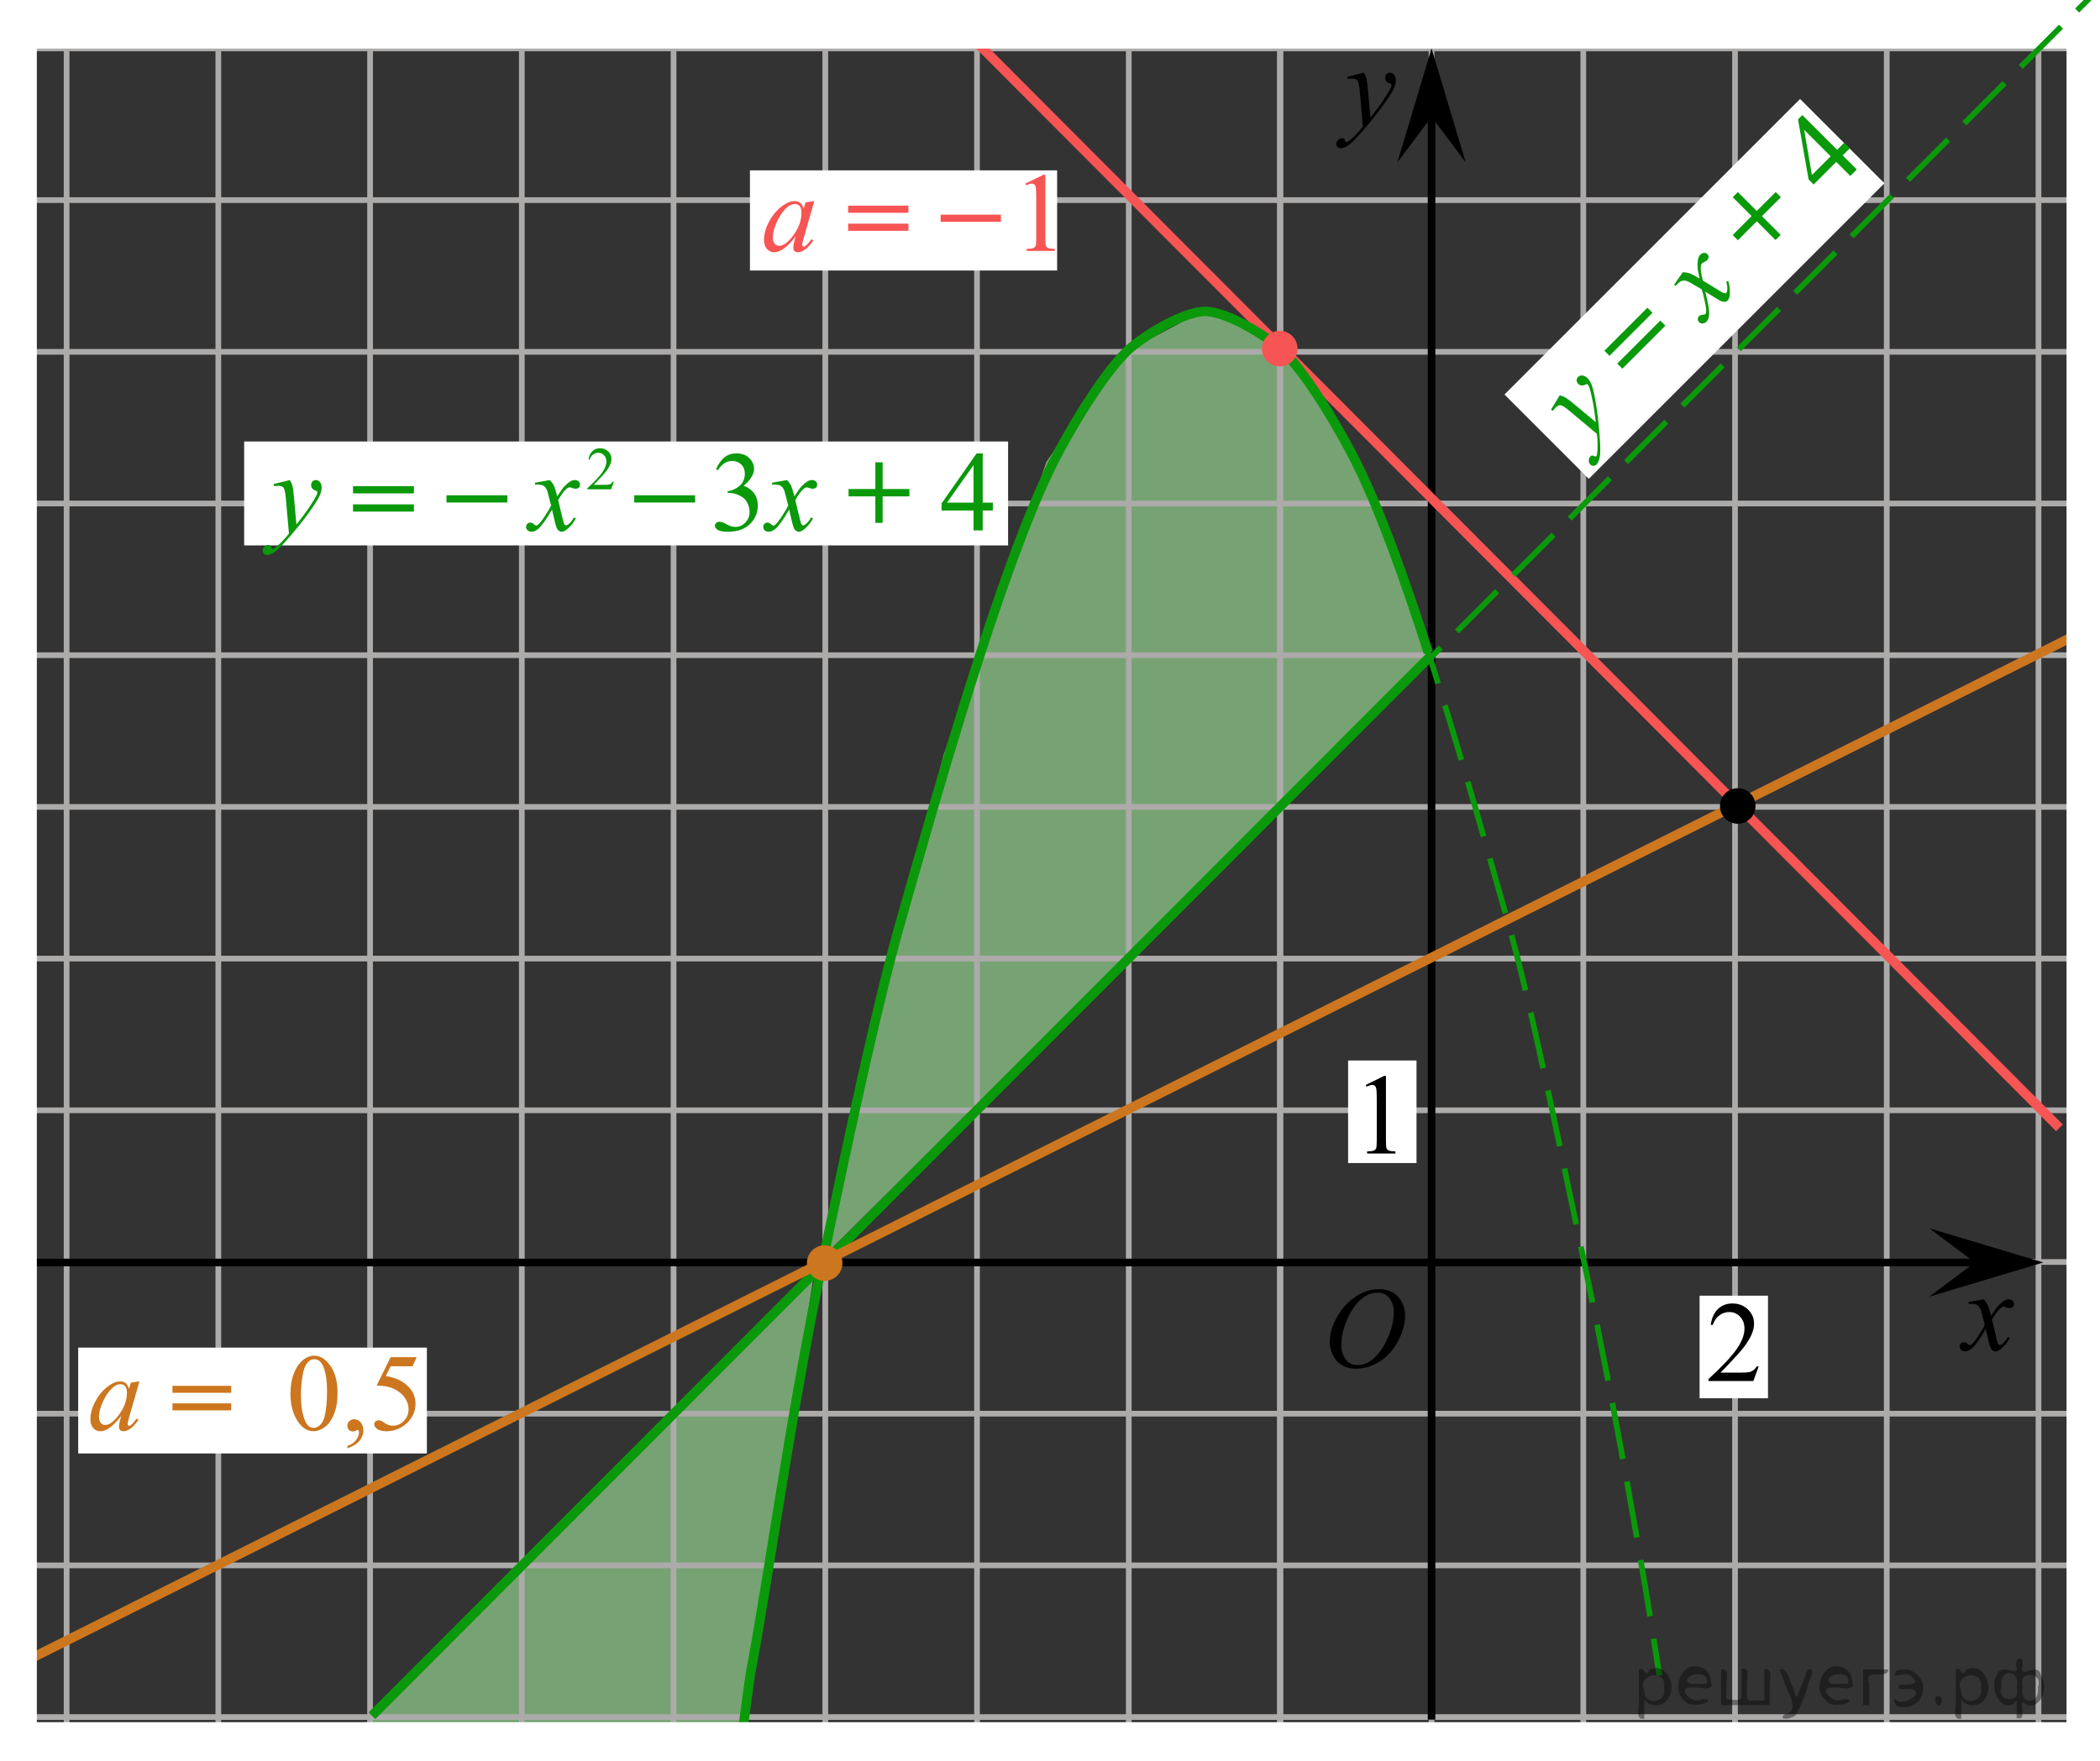 <?xml version="1.0" encoding="utf-8"?>
<!-- Generator: Adobe Illustrator 16.0.0, SVG Export Plug-In . SVG Version: 6.00 Build 0)  -->
<!DOCTYPE svg PUBLIC "-//W3C//DTD SVG 1.1//EN" "http://www.w3.org/Graphics/SVG/1.1/DTD/svg11.dtd">
<svg version="1.1" id="Слой_1" xmlns="http://www.w3.org/2000/svg" xmlns:xlink="http://www.w3.org/1999/xlink" x="0px" y="0px"
	 width="276.333px" height="231.832px" viewBox="28.636 4.165 276.333 231.832"
	 enable-background="new 28.636 4.165 276.333 231.832" xml:space="preserve">
<rect x="28.636" y="4.165" width="276.333" height="231.832" fill="#333333" stroke="none"/>
<polygon opacity="0.7" fill="#95D390" points="137.053,169.499 143.553,139.499 152.803,103.499 160.053,83.999 166.303,64.999 
	175.803,50.999 187.553,44.749 197.803,50.499 205.803,62.249 217.053,89.999 "/>
<polygon opacity="0.7" fill="#95D390" points="68.053,239.749 135.803,171.499 123.553,249.249 "/>
<g>
	<g>
		
			<line fill="none" stroke="#ADAAAA" stroke-width="0.75" stroke-miterlimit="10" x1="-25.433" y1="10.538" x2="422.267" y2="10.538"/>
		
			<line fill="none" stroke="#ADAAAA" stroke-width="0.75" stroke-miterlimit="10" x1="-25.433" y1="30.505" x2="422.267" y2="30.505"/>
		
			<line fill="none" stroke="#ADAAAA" stroke-width="0.75" stroke-miterlimit="10" x1="-25.433" y1="50.473" x2="422.267" y2="50.473"/>
		
			<line fill="none" stroke="#ADAAAA" stroke-width="0.75" stroke-miterlimit="10" x1="-25.433" y1="70.438" x2="422.267" y2="70.438"/>
		
			<line fill="none" stroke="#ADAAAA" stroke-width="0.75" stroke-miterlimit="10" x1="-25.433" y1="90.404" x2="422.267" y2="90.404"/>
		
			<line fill="none" stroke="#ADAAAA" stroke-width="0.75" stroke-miterlimit="10" x1="-25.433" y1="110.372" x2="422.267" y2="110.372"/>
		
			<line fill="none" stroke="#ADAAAA" stroke-width="0.75" stroke-miterlimit="10" x1="-25.433" y1="130.336" x2="422.267" y2="130.336"/>
		
			<line fill="none" stroke="#ADAAAA" stroke-width="0.75" stroke-miterlimit="10" x1="-25.433" y1="150.306" x2="422.267" y2="150.306"/>
		
			<line fill="none" stroke="#ADAAAA" stroke-width="0.75" stroke-miterlimit="10" x1="-25.433" y1="170.272" x2="422.267" y2="170.272"/>
		
			<line fill="none" stroke="#ADAAAA" stroke-width="0.75" stroke-miterlimit="10" x1="-25.433" y1="190.237" x2="422.267" y2="190.237"/>
		
			<line fill="none" stroke="#ADAAAA" stroke-width="0.75" stroke-miterlimit="10" x1="-25.433" y1="210.206" x2="422.267" y2="210.206"/>
		
			<line fill="none" stroke="#ADAAAA" stroke-width="0.75" stroke-miterlimit="10" x1="-25.433" y1="230.17" x2="422.267" y2="230.17"/>
	</g>
	<g>
		
			<line fill="none" stroke="#ADAAAA" stroke-width="0.75" stroke-miterlimit="10" x1="-22.499" y1="236.719" x2="-22.499" y2="5.038"/>
		
			<line fill="none" stroke="#ADAAAA" stroke-width="0.75" stroke-miterlimit="10" x1="-2.533" y1="236.719" x2="-2.533" y2="5.038"/>
		
			<line fill="none" stroke="#ADAAAA" stroke-width="0.75" stroke-miterlimit="10" x1="17.435" y1="236.719" x2="17.435" y2="5.038"/>
		<line fill="none" stroke="#ADAAAA" stroke-width="0.75" stroke-miterlimit="10" x1="37.4" y1="236.719" x2="37.4" y2="5.038"/>
		
			<line fill="none" stroke="#ADAAAA" stroke-width="0.75" stroke-miterlimit="10" x1="57.366" y1="236.719" x2="57.366" y2="5.038"/>
		
			<line fill="none" stroke="#ADAAAA" stroke-width="0.75" stroke-miterlimit="10" x1="77.334" y1="236.719" x2="77.334" y2="5.038"/>
		<line fill="none" stroke="#ADAAAA" stroke-width="0.75" stroke-miterlimit="10" x1="97.3" y1="236.719" x2="97.3" y2="5.038"/>
		
			<line fill="none" stroke="#ADAAAA" stroke-width="0.75" stroke-miterlimit="10" x1="117.268" y1="236.719" x2="117.268" y2="5.038"/>
		
			<line fill="none" stroke="#ADAAAA" stroke-width="0.75" stroke-miterlimit="10" x1="137.233" y1="236.719" x2="137.233" y2="5.038"/>
		
			<line fill="none" stroke="#ADAAAA" stroke-width="0.75" stroke-miterlimit="10" x1="157.199" y1="236.719" x2="157.199" y2="5.038"/>
		
			<line fill="none" stroke="#ADAAAA" stroke-width="0.75" stroke-miterlimit="10" x1="177.167" y1="236.719" x2="177.167" y2="5.038"/>
		
			<line fill="none" stroke="#ADAAAA" stroke-width="0.75" stroke-miterlimit="10" x1="197.134" y1="236.719" x2="197.134" y2="5.038"/>
		<g>
			
				<line fill="none" stroke="#ADAAAA" stroke-width="0.75" stroke-miterlimit="10" x1="197.042" y1="237.368" x2="197.042" y2="5.685"/>
			
				<line fill="none" stroke="#ADAAAA" stroke-width="0.75" stroke-miterlimit="10" x1="217.009" y1="237.368" x2="217.009" y2="5.685"/>
			
				<line fill="none" stroke="#ADAAAA" stroke-width="0.75" stroke-miterlimit="10" x1="236.978" y1="237.368" x2="236.978" y2="5.685"/>
			
				<line fill="none" stroke="#ADAAAA" stroke-width="0.75" stroke-miterlimit="10" x1="256.942" y1="237.368" x2="256.942" y2="5.685"/>
			
				<line fill="none" stroke="#ADAAAA" stroke-width="0.75" stroke-miterlimit="10" x1="276.908" y1="237.368" x2="276.908" y2="5.685"/>
			
				<line fill="none" stroke="#ADAAAA" stroke-width="0.75" stroke-miterlimit="10" x1="296.876" y1="237.368" x2="296.876" y2="5.685"/>
			
				<line fill="none" stroke="#ADAAAA" stroke-width="0.75" stroke-miterlimit="10" x1="316.843" y1="237.368" x2="316.843" y2="5.685"/>
			
				<line fill="none" stroke="#ADAAAA" stroke-width="0.75" stroke-miterlimit="10" x1="336.808" y1="237.368" x2="336.808" y2="5.685"/>
			
				<line fill="none" stroke="#ADAAAA" stroke-width="0.75" stroke-miterlimit="10" x1="356.777" y1="237.368" x2="356.777" y2="5.685"/>
			
				<line fill="none" stroke="#ADAAAA" stroke-width="0.75" stroke-miterlimit="10" x1="376.743" y1="237.368" x2="376.743" y2="5.685"/>
			
				<line fill="none" stroke="#ADAAAA" stroke-width="0.75" stroke-miterlimit="10" x1="396.71" y1="237.368" x2="396.71" y2="5.685"/>
			
				<line fill="none" stroke="#ADAAAA" stroke-width="0.75" stroke-miterlimit="10" x1="416.675" y1="237.368" x2="416.675" y2="5.685"/>
		</g>
	</g>
</g>
<line fill="none" stroke="#000000" stroke-miterlimit="10" x1="-22.683" y1="170.336" x2="288.999" y2="170.336"/>
<line fill="none" stroke="#000000" stroke-miterlimit="10" x1="217.009" y1="230.502" x2="217.009" y2="18.549"/>
<line fill="none" stroke="#F75454" stroke-width="1.25" stroke-miterlimit="10" x1="138.636" y1="-8.833" x2="299.637" y2="152.615"/>
<line fill="none" x1="-424.6" y1="109.143" x2="-424.233" y2="109.143"/>
<rect x="38.927" y="181.543" fill="#FFFFFF" width="45.883" height="13.929"/>
<rect x="252.281" y="174.707" fill="#FFFFFF" width="9" height="13.5"/>
<rect x="206.03" y="143.749" fill="#FFFFFF" width="9" height="13.5"/>
<polygon points="288.507,170.336 282.501,165.836 297.513,170.336 282.501,174.836 "/>
<polygon points="217.009,19.542 212.509,25.547 217.009,10.536 221.509,25.547 "/>
<g>
	<g>
		<g>
			<g>
				<defs>
					<rect id="SVGID_1_" x="200.664" y="170.336" width="16.438" height="17.871"/>
				</defs>
				<clipPath id="SVGID_2_">
					<use xlink:href="#SVGID_1_"  overflow="visible"/>
				</clipPath>
				<g clip-path="url(#SVGID_2_)">
					<path d="M210.141,173.844c0.662,0,1.248,0.146,1.758,0.434c0.512,0.287,0.91,0.715,1.199,1.276s0.438,1.147,0.438,1.753
						c0,1.072-0.313,2.197-0.934,3.378s-1.433,2.078-2.433,2.696c-1,0.621-2.035,0.933-3.104,0.933
						c-0.771,0-1.414-0.172-1.932-0.515c-0.519-0.342-0.9-0.793-1.148-1.354s-0.371-1.104-0.371-1.633
						c0-0.937,0.228-1.858,0.675-2.771c0.446-0.914,0.982-1.676,1.605-2.289c0.623-0.612,1.288-1.084,1.993-1.414
						C208.596,174.01,209.346,173.844,210.141,173.844z M209.891,174.318c-0.49,0-0.972,0.122-1.438,0.366
						c-0.467,0.244-0.935,0.643-1.396,1.195c-0.461,0.554-0.876,1.279-1.244,2.176c-0.451,1.104-0.677,2.145-0.677,3.123
						c0,0.697,0.179,1.316,0.536,1.855c0.358,0.539,0.908,0.811,1.646,0.811c0.446,0,0.887-0.111,1.313-0.332
						c0.429-0.223,0.875-0.602,1.342-1.139c0.584-0.674,1.074-1.535,1.476-2.58c0.396-1.047,0.596-2.021,0.596-2.928
						c0-0.67-0.18-1.263-0.537-1.777C211.15,174.577,210.611,174.318,209.891,174.318z"/>
				</g>
			</g>
		</g>
	</g>
</g>
<g>
	<g>
		<g>
			<g>
				<defs>
					<rect id="SVGID_3_" x="205.75" y="142.254" width="9.529" height="16.49"/>
				</defs>
				<clipPath id="SVGID_4_">
					<use xlink:href="#SVGID_3_"  overflow="visible"/>
				</clipPath>
				<g clip-path="url(#SVGID_4_)">
					<path d="M208.356,146.965l2.412-1.188h0.241v8.452c0,0.561,0.022,0.911,0.07,1.048c0.045,0.138,0.144,0.244,0.289,0.317
						c0.145,0.072,0.44,0.113,0.891,0.125v0.271h-3.729v-0.271c0.47-0.012,0.771-0.053,0.906-0.121
						c0.137-0.071,0.23-0.167,0.285-0.288c0.053-0.121,0.08-0.481,0.08-1.082v-5.403c0-0.729-0.023-1.195-0.072-1.402
						c-0.035-0.155-0.098-0.271-0.188-0.348s-0.197-0.111-0.326-0.111c-0.18,0-0.432,0.078-0.752,0.229L208.356,146.965z"/>
				</g>
			</g>
		</g>
	</g>
</g>
<g>
	<g>
		<g>
			<g>
				<defs>
					<rect id="SVGID_5_" x="250.599" y="172.201" width="12.363" height="16.488"/>
				</defs>
				<clipPath id="SVGID_6_">
					<use xlink:href="#SVGID_5_"  overflow="visible"/>
				</clipPath>
				<g clip-path="url(#SVGID_6_)">
					<path d="M260.058,184.011l-0.701,1.93h-5.899v-0.273c1.733-1.584,2.959-2.879,3.666-3.883c0.709-1.004,1.063-1.92,1.063-2.752
						c0-0.636-0.193-1.156-0.582-1.564c-0.391-0.407-0.854-0.61-1.396-0.61c-0.492,0-0.936,0.144-1.324,0.433
						c-0.39,0.287-0.681,0.709-0.867,1.266h-0.271c0.123-0.908,0.438-1.607,0.949-2.098c0.508-0.485,1.146-0.729,1.904-0.729
						c0.813,0,1.49,0.262,2.033,0.78c0.543,0.522,0.813,1.139,0.813,1.848c0,0.507-0.117,1.015-0.354,1.521
						c-0.362,0.795-0.955,1.644-1.771,2.533c-1.226,1.338-1.986,2.146-2.293,2.42h2.61c0.531,0,0.904-0.021,1.117-0.059
						c0.215-0.039,0.405-0.119,0.58-0.24c0.172-0.121,0.319-0.291,0.448-0.516h0.273v-0.006H260.058z"/>
				</g>
			</g>
		</g>
	</g>
</g>
<g>
	<g>
		<g>
			<g>
				<defs>
					<rect id="SVGID_7_" x="283.827" y="172.247" width="12.359" height="13.729"/>
				</defs>
				<clipPath id="SVGID_8_">
					<use xlink:href="#SVGID_7_"  overflow="visible"/>
				</clipPath>
				<g clip-path="url(#SVGID_8_)">
					<path d="M289.661,175.19c0.24,0.256,0.422,0.512,0.545,0.768c0.091,0.18,0.234,0.645,0.437,1.396l0.65-0.977
						c0.172-0.232,0.381-0.461,0.627-0.674c0.245-0.215,0.461-0.357,0.647-0.438c0.115-0.052,0.248-0.074,0.392-0.074
						c0.213,0,0.381,0.058,0.506,0.17c0.125,0.113,0.188,0.251,0.188,0.413c0,0.188-0.037,0.313-0.108,0.385
						c-0.14,0.123-0.296,0.186-0.474,0.186c-0.104,0-0.215-0.021-0.332-0.065c-0.229-0.079-0.389-0.118-0.465-0.118
						c-0.117,0-0.26,0.068-0.422,0.207c-0.307,0.256-0.67,0.75-1.092,1.481l0.604,2.538c0.095,0.389,0.172,0.619,0.234,0.695
						c0.063,0.076,0.129,0.112,0.191,0.112c0.104,0,0.225-0.057,0.362-0.17c0.271-0.228,0.5-0.521,0.691-0.885l0.258,0.133
						c-0.311,0.58-0.701,1.063-1.182,1.444c-0.271,0.218-0.498,0.322-0.687,0.322c-0.274,0-0.494-0.151-0.656-0.465
						c-0.104-0.189-0.317-1.018-0.645-2.477c-0.768,1.333-1.381,2.188-1.844,2.572c-0.302,0.244-0.59,0.367-0.871,0.367
						c-0.195,0-0.375-0.067-0.539-0.213c-0.115-0.104-0.176-0.254-0.176-0.436c0-0.162,0.055-0.297,0.162-0.406
						c0.106-0.107,0.239-0.162,0.397-0.162c0.154,0,0.322,0.08,0.502,0.236c0.127,0.111,0.228,0.17,0.295,0.17
						c0.06,0,0.135-0.039,0.229-0.117c0.229-0.188,0.545-0.59,0.942-1.211c0.396-0.619,0.66-1.066,0.783-1.341
						c-0.307-1.194-0.473-1.827-0.494-1.896c-0.112-0.317-0.264-0.547-0.442-0.68c-0.183-0.133-0.449-0.199-0.806-0.199
						c-0.112,0-0.241,0.006-0.393,0.018v-0.268L289.661,175.19z"/>
				</g>
			</g>
		</g>
	</g>
</g>
<g>
	<g>
		<g>
			<g>
				<defs>
					<rect id="SVGID_9_" x="201.787" y="10.797" width="13.746" height="16.491"/>
				</defs>
				<clipPath id="SVGID_10_">
					<use xlink:href="#SVGID_9_"  overflow="visible"/>
				</clipPath>
				<g clip-path="url(#SVGID_10_)">
					<path d="M208.101,13.736c0.168,0.285,0.283,0.552,0.351,0.801c0.063,0.248,0.127,0.736,0.188,1.465l0.324,3.632
						c0.297-0.354,0.725-0.913,1.285-1.683c0.271-0.374,0.604-0.884,1.004-1.528c0.24-0.394,0.389-0.669,0.441-0.825
						c0.029-0.078,0.043-0.159,0.043-0.243c0-0.056-0.016-0.101-0.051-0.133c-0.035-0.034-0.125-0.075-0.271-0.122
						c-0.146-0.047-0.269-0.135-0.36-0.26c-0.097-0.126-0.146-0.27-0.146-0.433c0-0.201,0.06-0.363,0.178-0.486
						c0.117-0.123,0.267-0.185,0.442-0.185c0.216,0,0.398,0.09,0.554,0.27c0.151,0.182,0.229,0.429,0.229,0.741
						c0,0.391-0.133,0.833-0.397,1.332c-0.267,0.5-0.776,1.269-1.535,2.3c-0.758,1.033-1.676,2.16-2.754,3.383
						c-0.742,0.841-1.293,1.369-1.651,1.59c-0.357,0.22-0.668,0.329-0.925,0.329c-0.151,0-0.286-0.06-0.401-0.176
						c-0.113-0.113-0.174-0.25-0.174-0.4c0-0.191,0.08-0.366,0.239-0.523c0.16-0.158,0.334-0.234,0.521-0.234
						c0.099,0,0.181,0.021,0.242,0.064c0.041,0.024,0.084,0.095,0.131,0.21c0.047,0.116,0.09,0.193,0.129,0.232
						c0.023,0.022,0.054,0.037,0.089,0.037c0.028,0,0.082-0.024,0.153-0.074c0.271-0.167,0.586-0.435,0.943-0.797
						c0.475-0.482,0.822-0.876,1.051-1.183l-0.414-4.68c-0.067-0.771-0.172-1.242-0.311-1.41c-0.141-0.167-0.369-0.251-0.693-0.251
						c-0.104,0-0.287,0.017-0.555,0.045l-0.064-0.271L208.101,13.736z"/>
				</g>
			</g>
		</g>
	</g>
</g>
<g>
	<path fill="none" stroke="#0A990A" stroke-width="1.25" stroke-miterlimit="10" d="M187.178,45.146
		c2.875,0.04,7.595,2.961,9.666,4.667c3.427,2.82,8.289,11.277,10.271,15.248c3.062,6.134,6.364,15.322,9.479,25.01"/>
	<path fill="none" stroke="#0A990A" stroke-width="1.25" stroke-miterlimit="10" d="M124.303,246.999l3.063-22.438
		c2.438-12.813,5.309-34.412,9.563-54.563c3.606-17.082,7.113-33.662,10.313-44.875c4.353-15.256,12.916-45.93,20-60.125
		c1.982-3.971,6.906-12.365,10.332-15.186c2.072-1.706,6.793-4.627,9.668-4.667"/>
</g>
<g>
	<path fill="none" stroke="#0A990A" stroke-width="0.75" stroke-miterlimit="10" stroke-dasharray="7.5,3" d="M196.844,49.813
		c3.427,2.82,8.289,11.277,10.271,15.248c7.085,14.195,15.459,44.744,19.813,60c3.197,11.205,6.503,27.949,10.125,45.063
		c4.277,20.211,7.875,41,9.938,54.563"/>
</g>
<line fill="none" stroke="#0A990A" stroke-width="1.25" stroke-miterlimit="10" x1="216.97" y1="90.415" x2="77.58" y2="229.999"/>
<path fill="none" stroke="#CC761F" stroke-width="1.25" stroke-miterlimit="10" stroke-dasharray="7.5,3" d="M124.053,239.499"/>
<line fill="none" stroke="#CC761F" stroke-width="1.25" stroke-miterlimit="10" x1="314.303" y1="81.489" x2="16.636" y2="230.499"/>
<circle fill="#CC761F" cx="137.152" cy="170.417" r="2.339"/>
<circle cx="257.303" cy="110.25" r="2.339"/>
<circle fill="#F75454" cx="197.036" cy="50.052" r="2.338"/>
<rect x="27.722" y="-1.138" fill="#FFFFFF" width="5.762" height="241.273"/>
<rect x="300.565" y="0.501" fill="#FFFFFF" width="5.764" height="241.273"/>
<rect x="-2.397" y="230.844" fill="#FFFFFF" width="310.282" height="7.305"/>
<rect x="-7.187" y="3.138" fill="#FFFFFF" width="310.672" height="7.42"/>
<line fill="none" stroke="#0A990A" stroke-width="0.75" stroke-miterlimit="10" stroke-dasharray="7.5,3" x1="351.776" y1="-44.335" x2="216.967" y2="90.661"/>
<g>
	<path fill="#CC761F" d="M46.984,185.986l-1.378,4.79l-0.155,0.645c-0.015,0.062-0.021,0.112-0.021,0.154
		c0,0.076,0.023,0.143,0.07,0.199c0.038,0.043,0.084,0.063,0.142,0.063c0.061,0,0.141-0.037,0.24-0.113
		c0.184-0.136,0.429-0.42,0.735-0.847l0.24,0.169c-0.325,0.489-0.66,0.863-1.003,1.119c-0.344,0.257-0.662,0.387-0.954,0.387
		c-0.202,0-0.354-0.052-0.455-0.152c-0.102-0.103-0.153-0.25-0.153-0.443c0-0.23,0.052-0.533,0.156-0.91l0.148-0.529
		c-0.617,0.805-1.185,1.368-1.703,1.688c-0.373,0.231-0.738,0.348-1.095,0.348c-0.345,0-0.641-0.143-0.892-0.429
		c-0.249-0.284-0.374-0.677-0.374-1.177c0-0.748,0.225-1.538,0.675-2.371c0.449-0.829,1.02-1.496,1.713-1.996
		c0.542-0.396,1.053-0.593,1.534-0.593c0.287,0,0.526,0.076,0.717,0.227c0.191,0.151,0.336,0.4,0.435,0.747l0.255-0.804
		L46.984,185.986z M44.468,186.352c-0.302,0-0.622,0.143-0.961,0.427c-0.48,0.399-0.908,0.992-1.282,1.778
		c-0.375,0.788-0.562,1.499-0.562,2.135c0,0.319,0.08,0.572,0.24,0.759c0.161,0.187,0.344,0.28,0.551,0.28
		c0.513,0,1.072-0.38,1.675-1.139c0.805-1.008,1.208-2.042,1.208-3.1c0-0.4-0.078-0.69-0.233-0.871
		C44.948,186.444,44.737,186.352,44.468,186.352z"/>
	<path fill="#CC761F" d="M51.329,186.571h7.731v0.918h-7.731V186.571z M51.329,188.881h7.731v0.92h-7.731V188.881z"/>
	<path fill="#CC761F" d="M66.855,187.647c0-1.094,0.165-2.034,0.496-2.823c0.329-0.789,0.768-1.377,1.314-1.763
		c0.424-0.307,0.862-0.46,1.315-0.46c0.735,0,1.394,0.375,1.978,1.123c0.729,0.929,1.095,2.186,1.095,3.774
		c0,1.111-0.16,2.057-0.481,2.833c-0.32,0.777-0.729,1.342-1.225,1.691c-0.498,0.353-0.977,0.528-1.438,0.528
		c-0.914,0-1.674-0.54-2.282-1.62C67.113,190.023,66.855,188.927,66.855,187.647z M68.24,187.822c0,1.319,0.163,2.397,0.488,3.229
		c0.269,0.704,0.668,1.053,1.201,1.053c0.254,0,0.519-0.112,0.792-0.342c0.273-0.229,0.48-0.61,0.622-1.149
		c0.216-0.809,0.325-1.952,0.325-3.426c0-1.093-0.113-2.003-0.339-2.734c-0.169-0.542-0.389-0.925-0.657-1.152
		c-0.194-0.155-0.427-0.232-0.7-0.232c-0.32,0-0.605,0.144-0.855,0.432c-0.339,0.39-0.569,1.005-0.692,1.843
		C68.302,186.18,68.24,187.009,68.24,187.822z"/>
	<path fill="#CC761F" d="M74.346,194.791v-0.312c0.485-0.159,0.861-0.408,1.127-0.745c0.266-0.337,0.399-0.693,0.399-1.07
		c0-0.089-0.021-0.166-0.063-0.227c-0.033-0.043-0.066-0.063-0.099-0.063c-0.052,0-0.166,0.047-0.34,0.142
		c-0.084,0.042-0.174,0.063-0.268,0.063c-0.231,0-0.415-0.067-0.551-0.205c-0.137-0.136-0.205-0.324-0.205-0.566
		c0-0.23,0.089-0.427,0.266-0.593c0.176-0.165,0.392-0.247,0.646-0.247c0.311,0,0.588,0.137,0.831,0.408
		c0.243,0.269,0.363,0.629,0.363,1.076c0,0.484-0.168,0.936-0.505,1.352C75.61,194.221,75.076,194.55,74.346,194.791z"/>
	<path fill="#CC761F" d="M83.469,182.799L82.917,184h-2.882l-0.629,1.287c1.249,0.182,2.238,0.646,2.967,1.391
		c0.627,0.64,0.941,1.394,0.941,2.263c0,0.504-0.103,0.97-0.308,1.396c-0.204,0.431-0.463,0.795-0.773,1.097
		c-0.311,0.302-0.658,0.543-1.039,0.728c-0.542,0.259-1.098,0.39-1.668,0.39c-0.575,0-0.992-0.099-1.254-0.293
		c-0.262-0.197-0.393-0.412-0.393-0.647c0-0.132,0.054-0.249,0.163-0.351c0.108-0.102,0.245-0.151,0.41-0.151
		c0.123,0,0.23,0.02,0.322,0.058c0.091,0.035,0.249,0.134,0.469,0.287c0.354,0.246,0.712,0.369,1.074,0.369
		c0.552,0,1.036-0.209,1.453-0.626c0.416-0.417,0.625-0.925,0.625-1.521c0-0.58-0.186-1.121-0.557-1.624
		c-0.373-0.498-0.886-0.888-1.542-1.161c-0.512-0.212-1.212-0.334-2.098-0.368l1.837-3.723H83.469z"/>
</g>
<rect x="127.321" y="26.588" fill="#FFFFFF" width="40.418" height="13.184"/>
<g>
	<path fill="#F75454" d="M135.787,30.633l-1.414,4.914l-0.159,0.66c-0.015,0.063-0.022,0.116-0.022,0.159
		c0,0.078,0.024,0.145,0.073,0.203c0.039,0.043,0.087,0.065,0.145,0.065c0.063,0,0.145-0.039,0.247-0.116
		c0.188-0.14,0.44-0.43,0.754-0.87l0.246,0.174c-0.333,0.502-0.676,0.885-1.029,1.149c-0.353,0.263-0.679,0.395-0.979,0.395
		c-0.208,0-0.364-0.052-0.468-0.156c-0.104-0.104-0.156-0.255-0.156-0.453c0-0.237,0.053-0.548,0.16-0.935l0.152-0.543
		c-0.633,0.826-1.215,1.403-1.747,1.732c-0.381,0.237-0.756,0.355-1.123,0.355c-0.353,0-0.657-0.146-0.914-0.438
		c-0.256-0.292-0.384-0.695-0.384-1.207c0-0.768,0.23-1.579,0.692-2.432c0.461-0.853,1.047-1.535,1.758-2.047
		c0.556-0.406,1.08-0.609,1.573-0.609c0.294,0,0.54,0.078,0.735,0.232c0.196,0.155,0.344,0.411,0.446,0.769l0.261-0.826
		L135.787,30.633z M133.207,31.01c-0.309,0-0.638,0.145-0.985,0.435c-0.493,0.411-0.932,1.02-1.315,1.826
		c-0.384,0.807-0.576,1.537-0.576,2.189c0,0.329,0.082,0.588,0.246,0.779c0.165,0.19,0.353,0.286,0.565,0.286
		c0.527,0,1.099-0.389,1.718-1.167c0.826-1.034,1.239-2.095,1.239-3.182c0-0.411-0.08-0.708-0.239-0.892
		C133.7,31.102,133.482,31.01,133.207,31.01z"/>
	<path fill="#F75454" d="M140.244,31.232h7.929v0.942h-7.929V31.232z M140.244,33.603h7.929v0.942h-7.929V33.603z"/>
	<rect x="152.413" y="32.419" fill="#F75454" width="7.929" height="0.942"/>
	<path fill="#F75454" d="M163.558,28.329l2.392-1.167h0.239v8.299c0,0.551,0.023,0.894,0.069,1.029s0.141,0.239,0.286,0.312
		c0.145,0.072,0.439,0.113,0.884,0.123v0.268h-3.696v-0.268c0.464-0.01,0.764-0.049,0.898-0.12c0.136-0.07,0.229-0.164,0.283-0.283
		c0.053-0.118,0.079-0.472,0.079-1.062v-5.305c0-0.715-0.023-1.174-0.072-1.377c-0.033-0.154-0.095-0.268-0.185-0.34
		c-0.09-0.073-0.197-0.109-0.322-0.109c-0.179,0-0.428,0.075-0.747,0.225L163.558,28.329z"/>
</g>
<rect x="60.763" y="62.276" fill="#FFFFFF" width="100.524" height="13.679"/>
<rect x="224.062" y="34.363" transform="matrix(-0.707 0.707 -0.707 -0.707 459.308 -105.827)" fill="#FFFFFF" width="55.019" height="15.696"/>
<path fill="#0A990A" d="M66.784,67.352c0.166,0.284,0.281,0.549,0.344,0.795c0.063,0.247,0.127,0.731,0.19,1.454l0.322,3.604
	c0.293-0.352,0.718-0.908,1.274-1.67c0.269-0.371,0.601-0.876,0.996-1.517c0.239-0.39,0.386-0.663,0.439-0.82
	c0.029-0.077,0.044-0.158,0.044-0.241c0-0.054-0.017-0.098-0.051-0.132s-0.124-0.074-0.267-0.121
	c-0.145-0.046-0.264-0.132-0.359-0.256c-0.095-0.125-0.143-0.268-0.143-0.429c0-0.2,0.059-0.361,0.176-0.483
	s0.264-0.184,0.439-0.184c0.215,0,0.398,0.09,0.549,0.268c0.151,0.179,0.227,0.424,0.227,0.736c0,0.386-0.132,0.826-0.396,1.322
	c-0.264,0.495-0.771,1.256-1.523,2.281s-1.663,2.144-2.732,3.354c-0.737,0.835-1.284,1.361-1.641,1.578
	c-0.356,0.218-0.662,0.326-0.916,0.326c-0.151,0-0.284-0.058-0.399-0.172c-0.114-0.115-0.172-0.248-0.172-0.399
	c0-0.19,0.08-0.364,0.238-0.52c0.159-0.157,0.331-0.234,0.516-0.234c0.098,0,0.178,0.021,0.242,0.065
	c0.039,0.024,0.082,0.094,0.128,0.209c0.047,0.114,0.089,0.191,0.128,0.23c0.024,0.024,0.054,0.036,0.088,0.036
	c0.029,0,0.081-0.024,0.154-0.072c0.269-0.167,0.581-0.431,0.938-0.791c0.469-0.479,0.815-0.87,1.04-1.172l-0.41-4.645
	c-0.068-0.766-0.171-1.232-0.308-1.398s-0.366-0.249-0.688-0.249c-0.103,0-0.286,0.015-0.549,0.044l-0.066-0.271L66.784,67.352z"/>
<path fill="#0A990A" d="M75.09,68.158h8.013v0.952H75.09V68.158z M75.09,70.552h8.013v0.953H75.09V70.552z"/>
<rect x="87.387" y="69.355" fill="#0A990A" width="8.013" height="0.953"/>
<path fill="#0A990A" d="M100.992,67.352c0.239,0.255,0.42,0.509,0.542,0.762c0.088,0.176,0.232,0.638,0.432,1.385l0.645-0.967
	c0.171-0.234,0.378-0.458,0.623-0.67c0.244-0.213,0.459-0.357,0.645-0.436c0.117-0.049,0.247-0.074,0.388-0.074
	c0.21,0,0.377,0.057,0.501,0.169c0.125,0.112,0.187,0.249,0.187,0.41c0,0.186-0.037,0.313-0.11,0.381
	c-0.137,0.122-0.293,0.183-0.469,0.183c-0.103,0-0.212-0.021-0.33-0.065c-0.229-0.078-0.383-0.117-0.461-0.117
	c-0.117,0-0.256,0.068-0.417,0.205c-0.303,0.254-0.664,0.745-1.084,1.472l0.601,2.52c0.093,0.387,0.171,0.617,0.234,0.692
	c0.063,0.076,0.127,0.114,0.19,0.114c0.103,0,0.222-0.057,0.359-0.169c0.269-0.225,0.498-0.518,0.688-0.879l0.256,0.132
	c-0.308,0.576-0.698,1.055-1.172,1.436c-0.269,0.215-0.496,0.322-0.681,0.322c-0.273,0-0.491-0.154-0.652-0.461
	c-0.103-0.191-0.315-1.012-0.637-2.461c-0.762,1.323-1.372,2.175-1.831,2.556c-0.298,0.244-0.586,0.366-0.864,0.366
	c-0.195,0-0.374-0.071-0.535-0.213c-0.117-0.106-0.176-0.251-0.176-0.432c0-0.161,0.054-0.295,0.161-0.402s0.239-0.162,0.396-0.162
	s0.322,0.079,0.498,0.234c0.127,0.113,0.225,0.169,0.293,0.169c0.059,0,0.134-0.039,0.227-0.117
	c0.229-0.186,0.542-0.586,0.938-1.201s0.654-1.06,0.776-1.333c-0.303-1.187-0.466-1.813-0.491-1.883
	c-0.112-0.316-0.259-0.541-0.439-0.674c-0.181-0.131-0.447-0.197-0.798-0.197c-0.112,0-0.242,0.005-0.388,0.015v-0.264
	L100.992,67.352z"/>
<rect x="112.093" y="69.355" fill="#0A990A" width="8.013" height="0.953"/>
<path fill="#0A990A" d="M122.859,65.939c0.283-0.669,0.641-1.186,1.073-1.549c0.433-0.364,0.971-0.546,1.615-0.546
	c0.796,0,1.406,0.259,1.831,0.776c0.322,0.386,0.483,0.798,0.483,1.237c0,0.724-0.454,1.471-1.362,2.242
	c0.61,0.239,1.072,0.581,1.384,1.025s0.469,0.967,0.469,1.566c0,0.86-0.273,1.604-0.82,2.234c-0.713,0.82-1.746,1.23-3.098,1.23
	c-0.669,0-1.124-0.083-1.366-0.249c-0.241-0.166-0.362-0.345-0.362-0.534c0-0.142,0.057-0.267,0.172-0.374s0.253-0.161,0.414-0.161
	c0.122,0,0.247,0.02,0.374,0.059c0.083,0.024,0.271,0.113,0.564,0.268c0.293,0.153,0.496,0.245,0.608,0.274
	c0.181,0.054,0.374,0.081,0.579,0.081c0.498,0,0.931-0.193,1.3-0.579s0.553-0.843,0.553-1.37c0-0.385-0.085-0.762-0.256-1.127
	c-0.127-0.273-0.266-0.481-0.417-0.623c-0.21-0.195-0.498-0.372-0.864-0.531c-0.366-0.158-0.74-0.238-1.121-0.238h-0.234v-0.219
	c0.386-0.049,0.772-0.188,1.161-0.418c0.388-0.229,0.67-0.506,0.846-0.828s0.264-0.676,0.264-1.062c0-0.503-0.157-0.909-0.473-1.22
	c-0.314-0.31-0.707-0.465-1.175-0.465c-0.757,0-1.389,0.405-1.897,1.216L122.859,65.939z"/>
<path fill="#0A990A" d="M132.197,67.352c0.239,0.255,0.42,0.509,0.542,0.762c0.088,0.176,0.232,0.638,0.432,1.385l0.645-0.967
	c0.171-0.234,0.378-0.458,0.623-0.67c0.244-0.213,0.459-0.357,0.645-0.436c0.117-0.049,0.247-0.074,0.388-0.074
	c0.21,0,0.377,0.057,0.501,0.169c0.125,0.112,0.187,0.249,0.187,0.41c0,0.186-0.037,0.313-0.11,0.381
	c-0.137,0.122-0.293,0.183-0.469,0.183c-0.103,0-0.212-0.021-0.33-0.065c-0.229-0.078-0.383-0.117-0.461-0.117
	c-0.117,0-0.256,0.068-0.417,0.205c-0.303,0.254-0.664,0.745-1.084,1.472l0.601,2.52c0.093,0.387,0.171,0.617,0.234,0.692
	c0.063,0.076,0.127,0.114,0.19,0.114c0.103,0,0.222-0.057,0.359-0.169c0.269-0.225,0.498-0.518,0.688-0.879l0.256,0.132
	c-0.308,0.576-0.698,1.055-1.172,1.436c-0.269,0.215-0.496,0.322-0.681,0.322c-0.273,0-0.491-0.154-0.652-0.461
	c-0.103-0.191-0.315-1.012-0.637-2.461c-0.762,1.323-1.372,2.175-1.831,2.556c-0.298,0.244-0.586,0.366-0.864,0.366
	c-0.195,0-0.374-0.071-0.535-0.213c-0.117-0.106-0.176-0.251-0.176-0.432c0-0.161,0.054-0.295,0.161-0.402s0.239-0.162,0.396-0.162
	s0.322,0.079,0.498,0.234c0.127,0.113,0.225,0.169,0.293,0.169c0.059,0,0.134-0.039,0.227-0.117
	c0.229-0.186,0.542-0.586,0.938-1.201s0.654-1.06,0.776-1.333c-0.303-1.187-0.466-1.813-0.491-1.883
	c-0.112-0.316-0.259-0.541-0.439-0.674c-0.181-0.131-0.447-0.197-0.798-0.197c-0.112,0-0.242,0.005-0.388,0.015v-0.264
	L132.197,67.352z"/>
<path fill="#0A990A" d="M140.298,68.532h3.523v-3.516h0.959v3.516h3.523v0.967h-3.523v3.486h-0.959v-3.486h-3.523V68.532z"/>
<path fill="#0A990A" d="M159.281,70.319v1.04h-1.332v2.622h-1.209v-2.622h-4.204v-0.938l4.606-6.577h0.807v6.475H159.281z
	 M156.74,70.319v-4.93l-3.486,4.93H156.74z"/>
<g>
	<path fill="#0A990A" d="M109.421,67.551l-0.371,1.02h-3.125v-0.145c0.919-0.839,1.566-1.523,1.941-2.055s0.563-1.017,0.563-1.457
		c0-0.336-0.103-0.612-0.309-0.828s-0.452-0.324-0.738-0.324c-0.261,0-0.494,0.076-0.701,0.229s-0.36,0.376-0.459,0.67h-0.145
		c0.065-0.481,0.232-0.852,0.502-1.109s0.606-0.387,1.01-0.387c0.43,0,0.788,0.138,1.076,0.414s0.432,0.602,0.432,0.977
		c0,0.269-0.063,0.536-0.188,0.805c-0.192,0.422-0.505,0.868-0.938,1.34c-0.648,0.708-1.054,1.136-1.215,1.281h1.383
		c0.281,0,0.479-0.011,0.592-0.031s0.216-0.063,0.307-0.127s0.171-0.154,0.238-0.271H109.421z"/>
</g>
<g>
	<path fill="#0A990A" d="M233.871,56.196c0.318,0.084,0.587,0.189,0.806,0.318c0.22,0.13,0.607,0.428,1.163,0.894l2.775,2.32
		c-0.041-0.455-0.135-1.149-0.279-2.082c-0.072-0.452-0.194-1.044-0.367-1.776c-0.107-0.444-0.197-0.741-0.27-0.891
		c-0.034-0.075-0.081-0.144-0.141-0.202c-0.037-0.038-0.08-0.057-0.129-0.057s-0.14,0.035-0.274,0.104
		c-0.135,0.069-0.28,0.093-0.435,0.073c-0.156-0.021-0.291-0.089-0.404-0.203c-0.142-0.142-0.215-0.297-0.218-0.466
		s0.057-0.316,0.181-0.44c0.152-0.152,0.346-0.218,0.578-0.199c0.233,0.02,0.46,0.139,0.682,0.36
		c0.272,0.272,0.49,0.677,0.654,1.215c0.164,0.536,0.343,1.434,0.536,2.689c0.193,1.257,0.341,2.691,0.44,4.304
		c0.068,1.112,0.055,1.871-0.045,2.276c-0.098,0.406-0.236,0.698-0.416,0.878c-0.107,0.107-0.242,0.16-0.404,0.161
		c-0.162-0.001-0.297-0.054-0.404-0.161c-0.134-0.135-0.201-0.313-0.198-0.536c0.001-0.223,0.067-0.399,0.199-0.53
		c0.069-0.069,0.142-0.11,0.218-0.125c0.045-0.01,0.123,0.009,0.238,0.058c0.113,0.048,0.197,0.072,0.253,0.072
		c0.034,0,0.063-0.013,0.088-0.036c0.021-0.021,0.04-0.074,0.058-0.16c0.072-0.309,0.106-0.716,0.104-1.223
		c-0.008-0.67-0.039-1.191-0.094-1.563l-3.574-2.994c-0.589-0.493-0.992-0.751-1.205-0.771c-0.215-0.021-0.436,0.083-0.664,0.311
		c-0.072,0.072-0.191,0.212-0.357,0.42l-0.238-0.146L233.871,56.196z"/>
	<path fill="#0A990A" d="M239.75,50.329l5.666-5.666l0.673,0.673l-5.665,5.666L239.75,50.329z M241.444,52.022l5.666-5.666
		l0.674,0.674l-5.666,5.666L241.444,52.022z"/>
	<path fill="#0A990A" d="M250.072,39.997c0.35,0.011,0.656,0.063,0.922,0.154c0.187,0.063,0.615,0.287,1.285,0.674l-0.229-1.14
		c-0.045-0.286-0.057-0.591-0.033-0.914c0.021-0.322,0.071-0.576,0.148-0.764c0.048-0.117,0.121-0.227,0.222-0.326
		c0.148-0.148,0.307-0.227,0.474-0.235c0.168-0.009,0.309,0.044,0.422,0.158c0.132,0.131,0.195,0.247,0.192,0.347
		c-0.011,0.184-0.078,0.336-0.202,0.46c-0.073,0.073-0.166,0.136-0.279,0.188c-0.218,0.106-0.354,0.188-0.409,0.243
		c-0.083,0.083-0.134,0.229-0.15,0.44c-0.035,0.394,0.057,0.996,0.273,1.807l2.207,1.357c0.339,0.208,0.557,0.315,0.655,0.323
		c0.099,0.01,0.17-0.009,0.215-0.054c0.073-0.072,0.117-0.196,0.135-0.373c0.03-0.349-0.014-0.719-0.135-1.107l0.274-0.089
		c0.19,0.625,0.252,1.239,0.187,1.844c-0.038,0.342-0.123,0.579-0.254,0.709c-0.193,0.194-0.456,0.238-0.787,0.136
		c-0.207-0.063-0.938-0.493-2.19-1.29c0.397,1.475,0.567,2.509,0.512,3.103c-0.037,0.383-0.155,0.673-0.352,0.869
		c-0.138,0.139-0.314,0.214-0.528,0.229c-0.158,0.007-0.302-0.054-0.43-0.182c-0.114-0.113-0.171-0.246-0.171-0.398
		c0-0.151,0.055-0.283,0.165-0.395c0.11-0.11,0.284-0.172,0.519-0.186c0.17-0.01,0.278-0.04,0.326-0.088
		c0.042-0.042,0.067-0.122,0.077-0.243c0.031-0.294-0.03-0.799-0.187-1.513c-0.154-0.715-0.286-1.212-0.393-1.492
		c-1.054-0.624-1.612-0.952-1.679-0.983c-0.303-0.145-0.565-0.2-0.787-0.166c-0.221,0.035-0.455,0.176-0.704,0.425
		c-0.08,0.08-0.167,0.175-0.264,0.285l-0.187-0.187L250.072,39.997z"/>
	<path fill="#0A990A" d="M256.634,35.102l2.491-2.492l-2.485-2.485l0.678-0.679l2.486,2.486l2.491-2.491l0.684,0.684l-2.491,2.491
		l2.465,2.465l-0.678,0.679l-2.466-2.466l-2.491,2.492L256.634,35.102z"/>
	<path fill="#0A990A" d="M271.322,22.942l0.735,0.735l-0.943,0.943l1.854,1.854l-0.854,0.854l-1.854-1.854l-2.973,2.973
		l-0.663-0.663l-1.393-7.908l0.568-0.569l4.578,4.578L271.322,22.942z M269.525,24.739l-3.486-3.485l1.021,5.951L269.525,24.739z"/>
</g>
<g style="stroke:none;fill:#000;fill-opacity:0.4" > <path d="m 245.0,227.9 c 0,0.8 0,1.6 0,2.5 -1.3,0.2 -0.6,-1.5 -0.7,-2.3 0,-1.4 0,-2.8 0,-4.2 0.8,-0.4 0.8,1.3 1.4,0.0 2.2,-1.0 3.7,2.2 2.4,3.9 -0.6,1.0 -2.4,1.2 -3.1,0.0 z m 2.6,-1.6 c 0.5,-2.5 -3.7,-1.9 -2.6,0.4 0.0,2.1 3.1,1.6 2.6,-0.4 z" /> <path d="m 253.9,226.0 c -0.4,0.8 -1.9,0.1 -2.8,0.3 -2.0,-0.1 0.3,2.4 1.5,1.5 2.5,0.0 -1.4,1.6 -2.3,0.2 -1.9,-1.5 -0.3,-5.3 2.1,-4.4 0.9,0.2 1.4,1.2 1.4,2.2 z m -0.7,-0.2 c 0.6,-2.3 -4.0,-1.0 -2.1,0.0 0.7,0 1.4,-0.0 2.1,-0.0 z" /> <path d="m 258.8,228.0 c 0.6,0 1.3,0 2.0,0 0,-1.3 0,-2.7 0,-4.1 1.3,-0.2 0.6,1.5 0.7,2.3 0,0.8 0,1.6 0,2.4 -2.1,0 -4.2,0 -6.4,0 0,-1.5 0,-3.1 0,-4.7 1.3,-0.2 0.6,1.5 0.7,2.3 0.1,0.5 -0.2,1.6 0.2,1.7 0.5,-0.1 1.6,0.2 1.8,-0.2 0,-1.3 0,-2.6 0,-3.9 1.3,-0.2 0.6,1.5 0.7,2.3 0,0.5 0,1.1 0,1.7 z" /> <path d="m 265.2,229.1 c 0.3,1.4 -3.0,1.7 -1.7,0.7 1.5,-0.2 1.0,-1.9 0.5,-2.8 -0.4,-1.0 -0.8,-2.0 -1.2,-3.1 1.2,-0.2 1.2,1.4 1.7,2.2 0.2,0.2 0.4,1.9 0.7,1.2 0.4,-1.1 0.9,-2.2 1.3,-3.4 1.4,-0.2 0.0,1.5 -0.0,2.3 -0.3,0.9 -0.7,1.9 -1.1,2.9 z" /> <path d="m 272.5,226.0 c -0.4,0.8 -1.9,0.1 -2.8,0.3 -2.0,-0.1 0.3,2.4 1.5,1.5 2.5,0.0 -1.4,1.6 -2.3,0.2 -1.9,-1.5 -0.3,-5.3 2.1,-4.4 0.9,0.2 1.4,1.2 1.4,2.2 z m -0.7,-0.2 c 0.6,-2.3 -4.0,-1.0 -2.1,0.0 0.7,0 1.4,-0.0 2.1,-0.0 z" /> <path d="m 273.8,228.6 c 0,-1.5 0,-3.1 0,-4.7 1.1,0 2.2,0 3.3,0 0.0,1.5 -3.3,-0.4 -2.5,1.8 0,0.9 0,1.9 0,2.9 -0.2,0 -0.5,0 -0.7,0 z" /> <path d="m 278.0,227.7 c 0.7,1.4 4.2,-0.8 2.1,-1.2 -0.5,-0.1 -2.2,0.3 -1.5,-0.6 1.0,0.1 3.1,0.0 1.4,-1.2 -0.6,-0.7 -2.8,0.8 -1.8,-0.6 2.0,-0.9 4.2,1.2 3.3,3.2 -0.2,1.5 -3.5,2.3 -3.6,0.7 l 0,-0.1 0,-0.0 0,0 z" /> <path d="m 283.3,227.5 c 1.6,-0.5 0.6,2.3 -0.0,0.6 -0.0,-0.2 0.0,-0.4 0.0,-0.6 z" /> <path d="m 286.7,227.9 c 0,0.8 0,1.6 0,2.5 -1.3,0.2 -0.6,-1.5 -0.7,-2.3 0,-1.4 0,-2.8 0,-4.2 0.8,-0.4 0.8,1.3 1.4,0.0 2.2,-1.0 3.7,2.2 2.4,3.9 -0.6,1.0 -2.4,1.2 -3.1,0.0 z m 2.6,-1.6 c 0.5,-2.5 -3.7,-1.9 -2.6,0.4 0.0,2.1 3.1,1.6 2.6,-0.4 z" /> <path d="m 292.0,226.2 c -0.8,1.9 2.7,2.3 2.0,0.1 0.6,-2.4 -2.3,-2.7 -2.0,-0.1 z m 2.0,4.2 c 0,-0.8 0,-1.6 0,-2.4 -1.8,2.2 -3.8,-1.7 -2.6,-3.3 0.4,-1.8 3.0,0.3 2.6,-1.1 -0.4,-1.1 0.9,-1.8 0.8,-0.3 -0.7,2.2 2.1,-0.6 2.4,1.4 1.2,1.6 -0.3,5.2 -2.4,3.5 -0.4,0.6 0.6,2.5 -0.8,2.1 z m 2.8,-4.2 c 0.8,-1.9 -2.7,-2.3 -2.0,-0.1 -0.6,2.4 2.3,2.7 2.0,0.1 z" /> </g></svg>

<!--File created and owned by https://sdamgia.ru. Copying is prohibited. All rights reserved.-->
